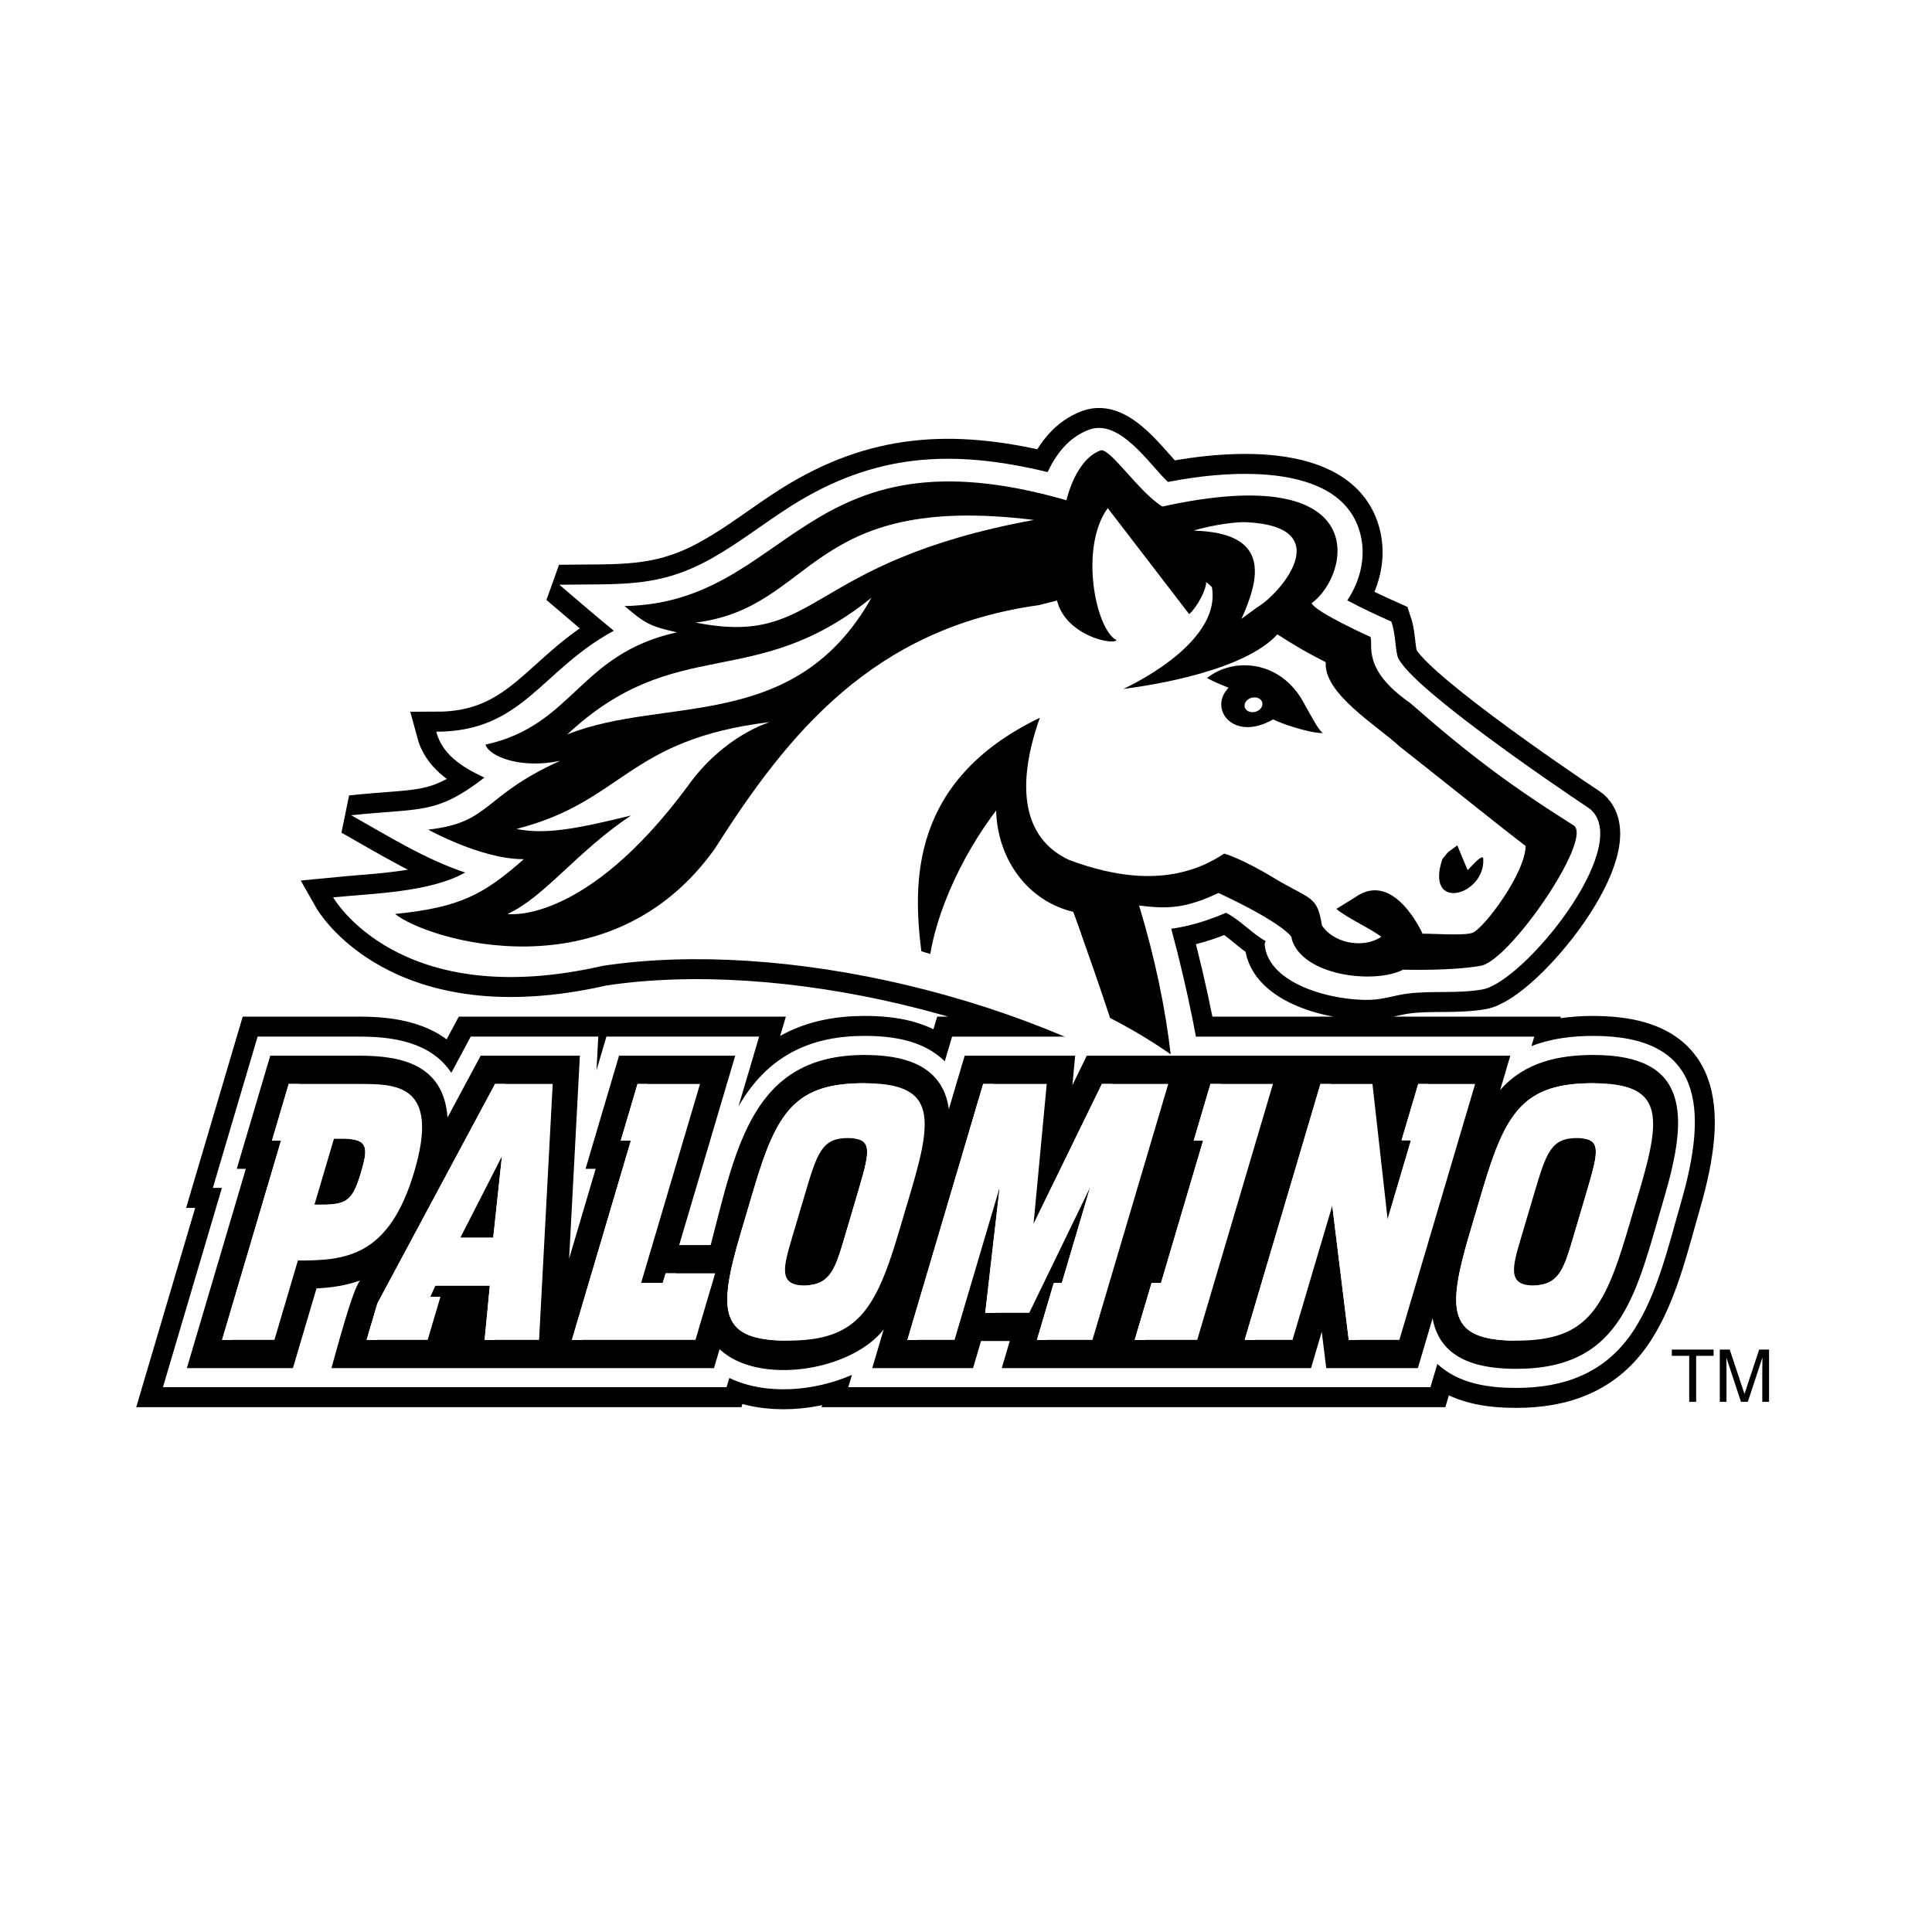 <?xml version="1.0" encoding="utf-8"?>
<!-- Generator: Adobe Illustrator 13.0.0, SVG Export Plug-In . SVG Version: 6.00 Build 14948)  -->
<!DOCTYPE svg PUBLIC "-//W3C//DTD SVG 1.0//EN" "http://www.w3.org/TR/2001/REC-SVG-20010904/DTD/svg10.dtd">
<svg version="1.0" id="Layer_1" xmlns="http://www.w3.org/2000/svg" xmlns:xlink="http://www.w3.org/1999/xlink" x="0px" y="0px"
	 width="192.756px" height="192.756px" viewBox="0 0 192.756 192.756" enable-background="new 0 0 192.756 192.756"
	 xml:space="preserve">
<g>
	<polygon fill-rule="evenodd" clip-rule="evenodd" fill="#FFFFFF" points="0,0 192.756,0 192.756,192.756 0,192.756 0,0 	"/>
	<path fill="none" stroke="#000000" stroke-width="3.982" stroke-miterlimit="2.613" d="M94.26,105.886l0.729-2.462h58.082
		l-0.277,0.947c1.981-0.775,4.098-1.019,6.19-1.019c10.914,0,11.467,7.177,8.717,16.671c-1.225,4.229-2.312,8.998-4.67,12.649
		c-2.822,4.367-7.037,5.801-11.75,5.801c-2.714,0-5.722-0.392-7.877-2.393l-0.687,2.32H84.636l0.365-1.228
		c-3.674,1.608-8.543,2.08-12.237,0.309l-0.274,0.919H16.257l5.882-19.881h-0.904l4.467-15.097h10.16
		c3.246,0,7.096,0.497,9.167,3.613l1.937-3.613h12.724l-0.176,3.348l0.989-3.348H75.74l-2.061,6.962l0.271-0.458
		c2.936-4.786,7.161-6.575,12.302-6.575C89.022,103.353,92.111,103.774,94.26,105.886L94.26,105.886z M122.323,91.067
		c-1.731,0.74-3.561,1.334-5.467,1.596c1.6,5.927,2.948,12.426,3.641,18.487c-17.266-11.879-42.605-17.481-60.364-14.786
		C39.732,101.037,33.24,89.53,33.24,89.53c4-0.398,9.618-0.494,13.17-2.475c-4.01-1.332-7.772-3.695-11.368-5.715
		c6.934-0.751,8.406,0,13.292-3.761c-2.443-1.125-4.232-2.409-4.81-4.577c8.64,0,10.434-6.13,17.716-10.073
		c-1.842-1.5-3.625-3.057-5.434-4.59c6.182-0.106,9.889,0.339,15.163-2.609c2.845-1.593,5.34-3.604,8.08-5.323
		c8.177-5.125,15.865-5.636,25.473-3.306c0.812-1.742,2.073-3.455,4.108-4.221c3.108-1.175,6.084,3.528,7.896,5.204
		c6.319-1.251,17.788-2.047,19.29,5.612c0.415,2.121-0.163,4.365-1.397,6.203c1.424,0.771,2.91,1.451,4.398,2.118
		c0.393,1.145,0.351,2.203,0.585,3.352c0.546,2.665,15.741,13.013,19.04,15.204l0.273,0.202c4.184,3.8-6.718,17.219-10.818,17.942
		c-2.519,0.444-5.043,0.1-7.492,0.418c-1.257,0.163-2.321,0.57-3.668,0.617c-3.702,0.123-10.186-1.503-10.564-5.509
		c-0.01-0.097,0.071-0.258,0.102-0.355C124.948,93.188,123.835,91.85,122.323,91.067L122.323,91.067z"/>
	<path fill-rule="evenodd" clip-rule="evenodd" fill="#FFFFFF" d="M94.26,105.886l0.729-2.462h58.082l-0.277,0.947
		c1.981-0.775,4.098-1.019,6.19-1.019c10.914,0,11.467,7.177,8.717,16.671c-1.225,4.229-2.312,8.998-4.67,12.649
		c-2.822,4.367-7.037,5.801-11.75,5.801c-2.714,0-5.722-0.392-7.877-2.393l-0.687,2.32H84.636l0.365-1.228
		c-3.674,1.608-8.543,2.08-12.237,0.309l-0.274,0.919H16.257l5.882-19.881h-0.904l4.467-15.097h10.16
		c3.246,0,7.096,0.497,9.167,3.613l1.937-3.613h12.724l-0.176,3.348l0.989-3.348H75.74l-2.061,6.962l0.271-0.458
		c2.936-4.786,7.161-6.575,12.302-6.575C89.022,103.353,92.111,103.774,94.26,105.886L94.26,105.886z"/>
	<path fill-rule="evenodd" clip-rule="evenodd" fill="#FFFFFF" d="M122.323,91.067c-1.731,0.74-3.561,1.334-5.467,1.596
		c1.6,5.927,2.948,12.426,3.641,18.487C103.23,99.271,77.892,93.668,60.133,96.363C39.732,101.037,33.24,89.53,33.24,89.53
		c4-0.398,9.618-0.494,13.17-2.475c-4.01-1.332-7.772-3.695-11.368-5.715c6.934-0.751,8.406,0,13.292-3.761
		c-2.443-1.125-4.232-2.409-4.81-4.577c8.64,0,10.434-6.13,17.716-10.073c-1.842-1.5-3.625-3.057-5.434-4.59
		c6.182-0.106,9.889,0.339,15.163-2.609c2.845-1.593,5.34-3.604,8.08-5.323c8.177-5.125,15.865-5.636,25.473-3.306
		c0.812-1.742,2.073-3.455,4.108-4.221c3.108-1.175,6.084,3.528,7.896,5.204c6.319-1.251,17.788-2.047,19.29,5.612
		c0.415,2.121-0.163,4.365-1.397,6.203c1.424,0.771,2.91,1.451,4.398,2.118c0.393,1.145,0.351,2.203,0.585,3.352
		c0.546,2.665,15.741,13.013,19.04,15.204l0.273,0.202c4.184,3.8-6.718,17.219-10.818,17.942c-2.519,0.444-5.043,0.1-7.492,0.418
		c-1.257,0.163-2.321,0.57-3.668,0.617c-3.702,0.123-10.186-1.503-10.564-5.509c-0.01-0.097,0.071-0.258,0.102-0.355
		C124.948,93.188,123.835,91.85,122.323,91.067L122.323,91.067z"/>
	<path fill-rule="evenodd" clip-rule="evenodd" fill="#FFFFFF" d="M109.77,45.421c0.183,0.093,0.342,0.212,0.552,0.402
		c0.415,0.372,0.915,0.923,1.482,1.556c0.568,0.634,1.186,1.321,1.81,1.948c0.627,0.628,1.286,1.215,1.933,1.621l0.389,0.063
		c20.718-4.564,17.942,6.392,14.474,8.917l-0.268,0.196l0.131,0.286c0.098,0.209,0.297,0.394,0.493,0.554
		c0.21,0.172,0.478,0.354,0.768,0.537c0.584,0.365,1.319,0.764,2.041,1.136c1.087,0.561,2.146,1.052,2.59,1.253l0.013,0.667
		c0.01,0.412,0.049,0.936,0.241,1.544c0.39,1.228,1.379,2.725,3.835,4.434c6.149,5.38,10.104,8.294,16.346,12.234
		c1.204,1.198-6.467,13-9.161,13.246c-2.825,0.514-7.561,0.375-7.573,0.375l-0.258,0.057c-2.685,1.395-9.354,0.508-10.386-2.722
		c0.02-0.295-0.009-0.444-0.064-0.607c-0.115-0.328-0.356-0.75-0.798-1.245c-0.878-0.992-2.573-2.31-5.76-3.799l-0.227-0.107
		l-0.225,0.107c-3.387,1.616-6.074,2.227-8.572,1.918l-0.712-0.09l0.187,0.61c1.494,4.966,2.465,9.562,3.014,13.805
		c-1.787-1.195-3.724-2.313-5.797-3.343l-0.06-0.285c-3.193-1.577-2.242-0.966-5.453-1.886c-9.206-2.632-21.29-8.224-43.931-6.399
		l2.375-1.048c-8.834,4.819-19.029,2.16-22.671,0.182c5.735-0.708,8.135-2.104,11.936-5.456l0.816-0.721l-1.159,0.004
		c-2.91,0.009-6.391-1.46-8.145-2.307c2.367-0.438,3.596-1.232,4.938-2.277c0.75-0.584,1.55-1.262,2.648-2.008
		c1.084-0.736,2.465-1.55,4.402-2.423l-0.327-0.783c-3.347,0.704-5.832-0.176-6.62-0.949c1.979-0.504,3.543-1.278,4.892-2.188
		c0.735-0.498,1.408-1.036,2.055-1.6c0.633-0.551,1.244-1.125,1.861-1.703c2.439-2.28,4.938-4.521,9.689-5.565l1.842-0.405
		l-1.842-0.412c-2.237-0.498-2.875-0.773-4.196-1.845c3.719-0.252,6.667-1.388,9.31-2.868c2.861-1.6,5.389-3.622,8.217-5.4
		c5.536-3.476,12.244-6.004,25.267-2.26l0.513,0.149l0.104-0.468C106.745,49.972,107.585,46.294,109.77,45.421L109.77,45.421z"/>
	<path fill-rule="evenodd" clip-rule="evenodd" fill="#FFFFFF" d="M124.272,72.438c1.649,0.139,2.191-1.427,3.426-2.542
		c0.953,0.266,1.782-0.903,2.08-0.083c1.806,4.952,9.266,8.39,12.399,11.225C133.648,79.394,129.461,73.553,124.272,72.438
		L124.272,72.438z"/>
	<path fill-rule="evenodd" clip-rule="evenodd" fill="#FFFFFF" d="M123.119,80.469c0.66-0.248,4.224,2.858,9.618,5.991
		c0.868,0.465,0.395,3.206,0.307,3.133c0,0,3.605-4.6,8.844,0.03c-0.007-4.152,2.969-5.331,3.508-5.281l-0.687,4.159
		c3.07-0.189,8.566-3.552,8.69-6.326c6.731,4.258-5.209,10.265-6.423,10.86c-0.706,0.387-5.248,2.418-5.549,2.499
		c0,0-1.078-4.607-2.24-5.142l-3.962,0.668c0.274,0.876,1.864,1.758,2.574,2.416c-1.96,1.277-5.866,2.031-6.879,0.361
		c-0.46-2.914-0.479-3.458-3.944-5.5c-3.721-1.431-5.598-1.255-5.598-1.255c-5.098,3.421-10.189,0.408-14.716-1.287
		c-3.879-1.792-6.436-4.129-5.102-9.725l2.179-4.458C105.125,80.353,109.309,85.706,123.119,80.469L123.119,80.469z M111.422,63.958
		c-1.319-1.152-4.941-4.471-5.454-5.205c0.128-1.228,0.365-2.612,1.038-2.566c0.344,0.595,3.573-7.025,4.04-6.302
		c0.582,0.936-0.392,9.841,2.364,12.539C113.058,64.137,112.401,64.021,111.422,63.958L111.422,63.958z"/>
	<path fill-rule="evenodd" clip-rule="evenodd" d="M39.416,91.187c6.499-0.651,8.86-1.952,12.847-5.467
		c-4.243,0.013-9.54-2.95-9.54-2.95c6.329-0.704,5.313-3.319,13.161-6.861c-3.919,0.83-7.1-0.431-7.439-1.619
		c8.788-1.922,9.305-9.047,19.091-11.202c-2.739-0.611-3.22-0.926-5.218-2.621c16.626-0.319,17.729-18.139,44.082-10.558
		c0,0,0.875-4.033,3.39-4.966c0.924-0.341,3.771,4.095,6.175,5.596c21.173-4.664,18.775,6.813,14.893,9.647
		c0.421,0.906,5.881,3.363,5.881,3.363c0.271,0.882-0.842,3.252,3.955,6.591c6.162,5.396,10.108,8.296,16.358,12.243
		c1.809,1.53-6.62,13.73-9.398,13.982c-2.895,0.521-7.665,0.379-7.665,0.379c-2.835,1.469-10.107,0.633-11.127-3.106
		c0.196-0.126-0.992-1.603-7.292-4.547c-3.43,1.632-5.281,1.576-7.923,1.251c1.624,5.373,2.629,10.318,3.152,14.849
		c-2.062-1.447-4.341-2.792-6.819-4.013c-1.241-6.035-2.863-10.021-2.863-10.021c-8.339-2.024-10.944-14.311-3.375-19.545
		c-2.495,7.073-1.576,12.101,2.923,14.183c4.526,1.695,10.376,2.79,15.473-0.635c0,0,1.755,0.468,5.22,2.592
		c3.465,2.038,4.062,1.64,4.525,4.554c1.013,1.668,3.959,2.446,5.919,1.168c-0.71-0.658-3.439-1.89-4.468-2.795l1.894-1.171
		c3.88-2.744,6.704,3.658,6.704,3.658c0.298-0.076,4.341,0.255,5.047-0.132c1.214-0.595,5.198-5.941,5.234-8.626
		c-2.789-2.133-7.682-6.086-12.605-9.96c-2.182-2.031-7.58-5.257-7.336-8.377c-2.422-1.241-3.285-1.805-4.826-2.781
		c-3.281,3.587-12.227,5.058-15.365,5.439c0,0,9.85-4.401,8.83-10.153c-0.265-0.249-0.443-0.422-0.574-0.511
		c0.029,0.717-0.855,2.456-1.691,3.209l-8.125-10.58c-2.845,3.896-1.238,12.101,0.888,13.187c-0.525,0.5-5.113-0.555-5.949-3.964
		l-1.804,0.456c-16.521,2.286-25.029,12.778-32.34,24.307C60.826,99.394,42.652,93.792,39.416,91.187L39.416,91.187z
		 M120.426,67.645c2.729-2.153,7.374-1.706,9.617,2.416c0.634,1.116,1.623,3.078,2.009,3.074c-1.421,0.057-4.553-1.071-5.026-1.364
		c-4.02,2.313-6.495-1.099-4.445-3.153C120.99,67.99,120.426,67.645,120.426,67.645L120.426,67.645z M143.902,85.716l0.543-0.67
		l0.95-0.704l1.025,2.466c0.192-0.126,1.528-1.762,1.564-1.131C148.204,89.36,142.129,91.037,143.902,85.716L143.902,85.716z"/>
	<path fill-rule="evenodd" clip-rule="evenodd" fill="#FFFFFF" d="M124.396,52.103c9.271,0.47,3.128,7.334,1.003,8.503l-1.535,1.132
		c1.757-3.914,3.057-8.58-4.749-8.796C119.847,52.66,122.815,52.025,124.396,52.103L124.396,52.103z"/>
	<path fill-rule="evenodd" clip-rule="evenodd" fill="#FFFFFF" d="M124.168,70.37c0.016-0.405,0.431-0.759,0.924-0.79
		c0.494-0.03,0.879,0.276,0.862,0.68c-0.02,0.409-0.435,0.763-0.927,0.793C124.534,71.083,124.148,70.775,124.168,70.37
		L124.168,70.37z"/>
	<path fill-rule="evenodd" clip-rule="evenodd" fill="#FFFFFF" d="M103.146,51.874c-23.032,4.255-21.236,12.711-33.741,10.239
		C81.436,60.619,80.43,49.069,103.146,51.874L103.146,51.874z M86.945,59.637c-7.629,13.578-20.679,9.757-30.349,13.637
		C67.536,63.088,75.149,69.142,86.945,59.637L86.945,59.637z"/>
	<path fill-rule="evenodd" clip-rule="evenodd" fill="#FFFFFF" d="M50.636,91.189c3.693-1.693,6.94-6.25,12.322-9.828
		c-5.598,1.381-8.589,1.909-11.431,1.344c10.765-2.755,10.98-8.928,25.297-10.667c0,0-4.607,1.321-8.197,6.382
		C58.318,92.361,50.636,91.189,50.636,91.189L50.636,91.189z"/>
	<path fill-rule="evenodd" clip-rule="evenodd" fill="#FFFFFF" d="M103.64,71.644c-7.097,5.705-4.896,17.305,3.438,19.333
		c0,0,2.717,7.518,4.083,11.856c-4.015-2.079-6.686-2.998-11.653-4.336c-0.656-1.928-7.073-0.44-7.112-0.443
		C91.562,97.963,94.358,76.251,103.64,71.644L103.64,71.644z"/>
	<path fill-rule="evenodd" clip-rule="evenodd" d="M103.708,71.631c-2.179,4.46-1.169,5.573-2.4,6.917
		c-4.412,4.829-7.632,11.45-8.494,16.627c-0.282-0.086-0.673-0.189-0.893-0.271C91.105,88.265,90.688,77.911,103.708,71.631
		L103.708,71.631z"/>
	<path fill-rule="evenodd" clip-rule="evenodd" d="M33.067,136.496c0.44-1.494,2.07-7.81,2.864-8.746
		c-1.408,0.512-2.883,0.724-4.354,0.794l-2.351,7.952H18.643l5.884-19.881h-0.905l3.341-11.288h8.9c4.032,0,8.396,0.788,8.788,6.164
		l3.305-6.164h9.899l-1.075,20.253l2.652-8.965h-1.01l3.341-11.288h11.59l-5.591,18.896h3.142
		c2.593-10.011,4.248-18.968,15.349-18.968c3.592,0,7.783,0.812,8.416,5.403l1.578-5.331h11.022l-0.277,2.952l1.437-2.952h42.256
		l-1.016,3.433c2.463-2.831,5.937-3.505,9.316-3.505c9.56,0,9.494,5.951,7.067,14.182c-2.802,9.506-4.092,17.132-14.771,17.132
		c-3.419,0-7.57-0.709-8.351-5.034l-1.47,4.962h-9.141l-0.447-3.624l-1.071,3.624H99.945l0.8-2.702h-2.866l-0.797,2.702H87.023
		l1.14-3.85c-3.341,4.218-12.58,5.572-16.368,1.958l-0.562,1.892H33.067L33.067,136.496z"/>
	<path fill-rule="evenodd" clip-rule="evenodd" fill="#FFFFFF" d="M153.008,119.271l-1.244,4.194
		c-0.853,2.881-1.414,4.779,1.198,4.779c2.577,0,3.076-1.679,3.995-4.779l1.239-4.194c1.307-4.412,1.695-5.727-0.881-5.727
		C154.702,113.545,154.249,115.076,153.008,119.271L153.008,119.271z M146.643,122.991l1.296-4.374
		c2.293-7.737,4.132-10.544,10.993-10.544c6.897,0,6.907,3.026,4.687,10.544l-1.3,4.374c-2.342,7.915-4.227,10.764-10.985,10.764
		C144.471,133.755,144.301,130.906,146.643,122.991L146.643,122.991z M124.184,133.679l7.558-25.532h5.189l1.512,13.497l2.329-7.879
		h-0.938l1.663-5.618h5.676l-7.557,25.532h-5.052l-1.644-13.386l-3.965,13.386H124.184L124.184,133.679z M120.768,108.146h6.235
		l-7.554,25.532h-6.238l1.686-5.689h0.94l4.197-14.188h-0.938L120.768,108.146L120.768,108.146z M98.09,108.146h6.343l-1.315,13.969
		l6.818-13.969h6.62l-7.561,25.532h-5.538l1.685-5.689h0.8l2.819-9.519l-6.071,12.51H98.3l1.437-12.51l-4.5,15.208h-4.703
		L98.09,108.146L98.09,108.146z M80.273,119.271l-1.244,4.194c-0.849,2.881-1.411,4.779,1.201,4.779
		c2.613,0,3.109-1.679,4.027-4.779l1.24-4.194c1.304-4.412,1.696-5.727-0.917-5.727S81.518,115.076,80.273,119.271L80.273,119.271z
		 M73.912,122.991l1.296-4.374c2.29-7.737,4.164-10.544,10.993-10.544c6.93,0,6.975,3.026,4.751,10.544l-1.297,4.374
		c-2.341,7.915-4.262,10.764-11.054,10.764C71.772,133.755,71.57,130.906,73.912,122.991L73.912,122.991z M61.933,113.802
		l1.672-5.655h6.237l-5.875,19.843h2.159l0.283-0.949h4.944l-1.965,6.639H57.06l5.882-19.877H61.933L61.933,113.802z
		 M50.078,115.367l-4.139,8.099h3.273L50.078,115.367L50.078,115.367z M36.577,133.679l1.078-3.646l11.737-21.887h5.751
		l-1.359,25.532H48.35l0.52-5.396h-5.438l-0.497,1.095h1.009l-1.274,4.302H36.577L36.577,133.679z M33.318,113.619l-1.943,6.564
		c2.995,0,3.691,0,4.631-3.173c0.712-2.41,0.797-3.392-1.711-3.392H33.318L33.318,113.619z M28.805,108.146h7.002
		c3.729,0,8.118,0,5.525,8.755c-2.537,8.572-6.94,8.861-11.61,8.861l-2.341,7.916h-5.225l5.881-19.877h-0.904L28.805,108.146
		L28.805,108.146z"/>
	<path fill-rule="evenodd" clip-rule="evenodd" fill="#FFFFFF" d="M153.498,128.219c2.116-0.229,2.605-1.879,3.459-4.753
		l1.239-4.194c1.209-4.086,1.634-5.517-0.358-5.706c0.16-0.014,0.333-0.021,0.513-0.021c2.576,0,2.188,1.314,0.882,5.727
		l-1.241,4.194c-0.917,3.101-1.414,4.779-3.994,4.779C153.817,128.245,153.65,128.235,153.498,128.219L153.498,128.219z
		 M146.643,122.991l1.296-4.374c2.293-7.737,4.132-10.544,10.993-10.544l0.509,0.006c-6.433,0.144-8.235,3.004-10.463,10.538
		l-1.296,4.374c-2.283,7.714-2.182,10.611,4.167,10.757l-0.516,0.007C144.471,133.755,144.301,130.906,146.643,122.991
		L146.643,122.991z M135.598,133.679h-1.034l-1.644-13.386l0.771-2.277L135.598,133.679L135.598,133.679z M138.442,121.644
		l2.329-7.879h-0.938l1.663-5.618h1.035l-1.662,5.618h0.94l-2.939,10.1L138.442,121.644L138.442,121.644z M124.184,133.679
		l7.558-25.532h1.035l-7.557,25.532H124.184L124.184,133.679z M120.768,108.146h1.036l-1.673,5.655h0.94l-4.199,14.188h-0.94
		l-1.682,5.689h-1.039l1.686-5.689h0.94l4.197-14.188h-0.938L120.768,108.146L120.768,108.146z M99.335,130.98H98.3l1.437-12.51
		l1.467-5.373L99.335,130.98L99.335,130.98z M103.457,133.679l1.629-5.507l0.092-0.183h0.764l2.819-9.519l2.423-5.117l-4.203,14.636
		h-0.804l-1.685,5.689H103.457L103.457,133.679z M103.117,122.115l6.818-13.969h1.035l-8.026,16.548L103.117,122.115
		L103.117,122.115z M98.09,108.146h1.036l-7.557,25.532h-1.035L98.09,108.146L98.09,108.146z M80.77,128.219
		c2.146-0.229,2.635-1.879,3.488-4.753l1.24-4.194c1.212-4.09,1.633-5.517-0.389-5.706c0.16-0.014,0.327-0.021,0.506-0.021
		c2.614,0,2.225,1.314,0.918,5.727l-1.241,4.194c-0.917,3.101-1.414,4.779-4.027,4.779C81.086,128.245,80.919,128.235,80.77,128.219
		L80.77,128.219z M73.912,122.991l1.296-4.374c2.29-7.737,4.164-10.544,10.993-10.544l0.509,0.006
		c-6.401,0.144-8.236,3.004-10.466,10.538l-1.293,4.374c-2.283,7.714-2.15,10.611,4.167,10.757l-0.516,0.007
		C71.772,133.755,71.57,130.906,73.912,122.991L73.912,122.991z M66.126,127.989l0.283-0.949h1.036l-0.281,0.949H66.126
		L66.126,127.989z M61.933,113.802l1.672-5.655h1.039l-1.675,5.655h1.009l-5.881,19.877H57.06l5.882-19.877H61.933L61.933,113.802z
		 M49.212,123.466l0.866-8.099l1.263-2.737l-1.094,10.836H49.212L49.212,123.466z M49.385,133.679H48.35l0.52-5.396h1.035
		L49.385,133.679L49.385,133.679z M36.577,133.679l1.078-3.646l11.737-21.887h1.035L38.69,130.033l-1.078,3.646H36.577
		L36.577,133.679z M36.006,117.011c0.706-2.386,0.793-3.379-1.652-3.392h0.977c2.504,0,2.426,0.981,1.71,3.392
		c-0.94,3.173-1.636,3.173-4.63,3.173C34.549,120.137,35.186,119.778,36.006,117.011L36.006,117.011z M28.805,108.146h1.039
		l-1.675,5.655h0.908l-5.885,19.877h-1.035l5.881-19.877h-0.904L28.805,108.146L28.805,108.146z"/>
	<polygon fill-rule="evenodd" clip-rule="evenodd" points="166.799,134.647 170.963,134.647 170.963,135.271 169.225,135.271 
		169.225,139.857 168.533,139.857 168.533,135.271 166.799,135.271 166.799,134.647 	"/>
	<path fill-rule="evenodd" clip-rule="evenodd" d="M175.825,139.857v-3.076c0-0.152,0.013-0.813,0.013-1.301h-0.013l-1.443,4.377
		h-0.686l-1.443-4.371h-0.013c0,0.481,0.013,1.143,0.013,1.295v3.076h-0.669v-5.21h0.992l1.463,4.403h0.014l1.459-4.403h0.986v5.21
		H175.825L175.825,139.857z"/>
</g>
</svg>
